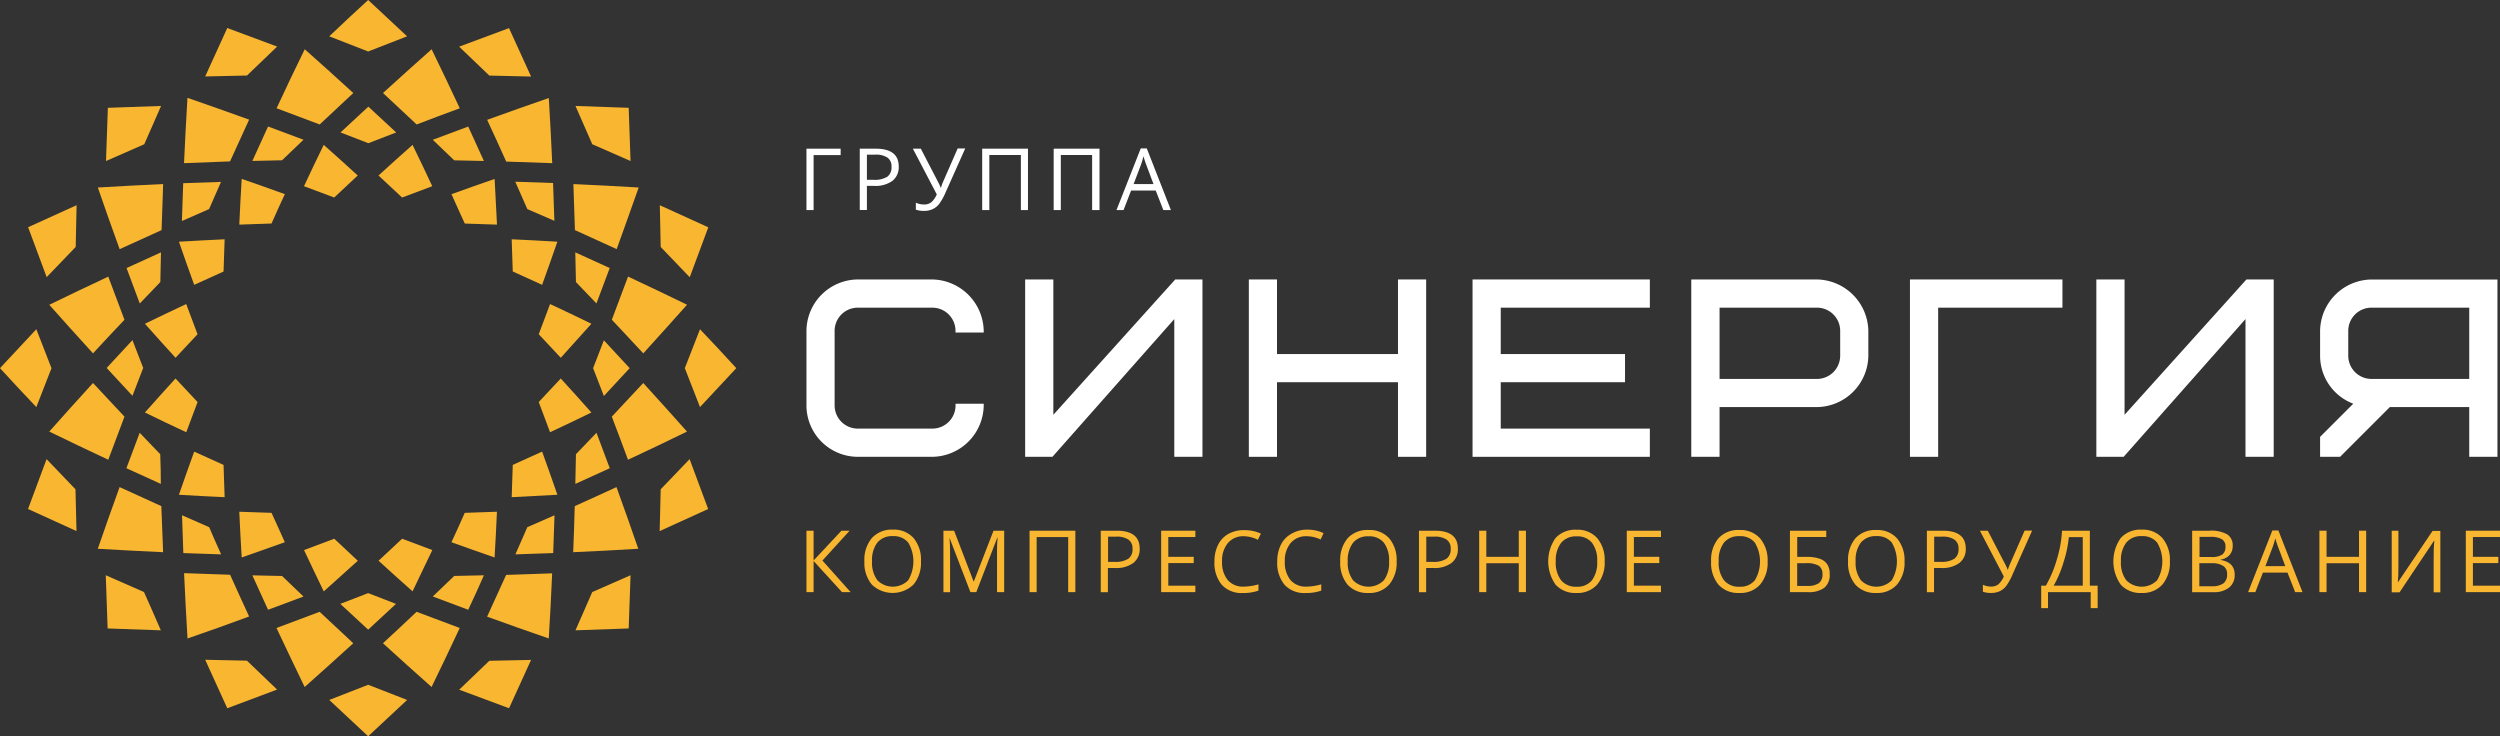 <svg id="df5a92d8-e107-47a8-928c-f62843ffd742" data-name="Layer 16" xmlns="http://www.w3.org/2000/svg" viewBox="0 0 538.9 158.71"><rect x="0" y="0" width="538.9" height="158.71" fill="#333333" stroke="none"/><title>Logo_2</title><path d="M38.16,364.58q-4-4.2-7.83-8.39,3.87-4.18,7.83-8.39,1.61,4.18,3.27,8.4Q39.78,360.4,38.16,364.58Z" transform="translate(-30.33 -276.83)" style="fill:#f9b630"/><path d="M177.95,356.19q1.66-4.21,3.27-8.39,4,4.2,7.83,8.39-3.87,4.18-7.83,8.39Q179.6,360.4,177.95,356.19Z" transform="translate(-30.33 -276.83)" style="fill:#f9b630"/><path d="M158,404.45l8.25-3.62q-0.18,5.77-.4,11.47-5.69.22-11.47,0.4Q156.15,408.59,158,404.45Z" transform="translate(-30.33 -276.83)" style="fill:#f9b630"/><path d="M53.18,311.54q0.18-5.77.4-11.47,5.69-.22,11.47-0.4-1.82,4.1-3.62,8.25Q57.28,309.72,53.18,311.54Z" transform="translate(-30.33 -276.83)" style="fill:#f9b630"/><path d="M40.39,336.57q-2-5.4-4-10.76,5.17-2.38,10.45-4.75-0.11,4.48-.19,9Q43.48,333.32,40.39,336.57Z" transform="translate(-30.33 -276.83)" style="fill:#f9b630"/><path d="M172.75,382.3q3.14-3.26,6.23-6.5,2,5.4,4,10.75-5.17,2.39-10.45,4.76Q172.67,386.83,172.75,382.3Z" transform="translate(-30.33 -276.83)" style="fill:#f9b630"/><path d="M158,307.92q-1.81-4.15-3.62-8.25,5.77,0.18,11.47.4,0.22,5.7.4,11.47Q162.1,309.72,158,307.92Z" transform="translate(-30.33 -276.83)" style="fill:#f9b630"/><path d="M65,412.7q-5.77-.18-11.47-0.4-0.22-5.7-.4-11.47,4.1,1.81,8.24,3.62Q63.23,408.59,65,412.7Z" transform="translate(-30.33 -276.83)" style="fill:#f9b630"/><path d="M109.69,435.54q-4.19-3.87-8.39-7.83l8.39-3.27q4.21,1.66,8.4,3.27Q113.87,431.66,109.69,435.54Z" transform="translate(-30.33 -276.83)" style="fill:#f9b630"/><path d="M101.3,284.66q4.21-4,8.39-7.83,4.18,3.87,8.39,7.83-4.18,1.62-8.39,3.27Q105.48,286.27,101.3,284.66Z" transform="translate(-30.33 -276.83)" style="fill:#f9b630"/><path d="M79.32,429.5q-2.39-5.17-4.76-10.45l9,0.19q3.25,3.14,6.5,6.23Q84.67,427.52,79.32,429.5Z" transform="translate(-30.33 -276.83)" style="fill:#f9b630"/><path d="M135.81,293.12q-3.26-3.14-6.51-6.23,5.4-2,10.75-4,2.39,5.18,4.76,10.44Z" transform="translate(-30.33 -276.83)" style="fill:#f9b630"/><path d="M46.82,391.31q-5.26-2.37-10.45-4.76,2-5.34,4-10.75,3.09,3.25,6.23,6.5Q46.71,386.83,46.82,391.31Z" transform="translate(-30.33 -276.83)" style="fill:#f9b630"/><path d="M172.75,330.07q-0.08-4.53-.19-9,5.27,2.37,10.45,4.76-2,5.35-4,10.76Q175.89,333.32,172.75,330.07Z" transform="translate(-30.33 -276.83)" style="fill:#f9b630"/><path d="M140.06,429.5q-5.34-2-10.75-4,3.25-3.09,6.5-6.23l9-.19Q142.44,424.32,140.06,429.5Z" transform="translate(-30.33 -276.83)" style="fill:#f9b630"/><path d="M74.56,293.31q2.37-5.26,4.76-10.44,5.35,2,10.75,4-3.24,3.1-6.5,6.24Z" transform="translate(-30.33 -276.83)" style="fill:#f9b630"/><path d="M58.88,362.15q-2.81-3-5.56-6,2.75-3,5.56-6,1.15,3,2.32,6Q60,359.18,58.88,362.15Z" transform="translate(-30.33 -276.83)" style="fill:#f9b630"/><path d="M158.18,356.19q1.17-3,2.32-6,2.81,3,5.56,6-2.75,3-5.56,6Q159.35,359.17,158.18,356.19Z" transform="translate(-30.33 -276.83)" style="fill:#f9b630"/><path d="M144,390.47l5.86-2.57c-0.09,2.73-.18,5.45-0.28,8.15q-4,.16-8.15.28C142.26,394.39,143.12,392.43,144,390.47Z" transform="translate(-30.33 -276.83)" style="fill:#f9b630"/><path d="M69.54,324.47c0.08-2.73.18-5.45,0.28-8.15q4-.16,8.15-0.28Q76.69,319,75.4,321.9Z" transform="translate(-30.33 -276.83)" style="fill:#f9b630"/><path d="M60.46,342.25q-1.45-3.84-2.85-7.64,3.68-1.69,7.42-3.38-0.08,3.18-.14,6.4Z" transform="translate(-30.33 -276.83)" style="fill:#f9b630"/><path d="M154.48,374.74l4.43-4.62q1.45,3.84,2.86,7.64-3.68,1.7-7.42,3.38Q154.43,378,154.48,374.74Z" transform="translate(-30.33 -276.83)" style="fill:#f9b630"/><path d="M144,321.9Q142.69,319,141.4,316q4.1,0.13,8.15.28c0.11,2.69.2,5.41,0.28,8.15Z" transform="translate(-30.33 -276.83)" style="fill:#f9b630"/><path d="M78,396.33q-4.1-.13-8.15-0.28c-0.11-2.69-.2-5.42-0.28-8.15l5.85,2.57C76.26,392.43,77.11,394.39,78,396.33Z" transform="translate(-30.33 -276.83)" style="fill:#f9b630"/><path d="M109.69,412.56q-3-2.75-6-5.56l6-2.32q3,1.17,6,2.32Q112.66,409.81,109.69,412.56Z" transform="translate(-30.33 -276.83)" style="fill:#f9b630"/><path d="M103.73,305.38q3-2.81,6-5.56,3,2.74,6,5.56l-6,2.32Z" transform="translate(-30.33 -276.83)" style="fill:#f9b630"/><path d="M88.11,408.27q-1.7-3.68-3.38-7.42l6.4,0.14q2.32,2.23,4.62,4.43Q91.91,406.86,88.11,408.27Z" transform="translate(-30.33 -276.83)" style="fill:#f9b630"/><path d="M128.24,311.39q-2.31-2.23-4.62-4.43,3.84-1.45,7.64-2.85,1.69,3.68,3.38,7.42Z" transform="translate(-30.33 -276.83)" style="fill:#f9b630"/><path d="M65,381.14q-3.74-1.68-7.42-3.38,1.4-3.79,2.86-7.64,2.19,2.31,4.43,4.62Q65,378,65,381.14Z" transform="translate(-30.33 -276.83)" style="fill:#f9b630"/><path d="M154.48,337.63q-0.06-3.22-.14-6.4,3.74,1.68,7.42,3.38-1.4,3.8-2.86,7.63Z" transform="translate(-30.33 -276.83)" style="fill:#f9b630"/><path d="M131.26,408.27q-3.8-1.4-7.64-2.86,2.31-2.19,4.62-4.43l6.4-.14Q133,404.59,131.26,408.27Z" transform="translate(-30.33 -276.83)" style="fill:#f9b630"/><path d="M84.73,311.52q1.69-3.74,3.38-7.42,3.8,1.4,7.64,2.85l-4.62,4.43Z" transform="translate(-30.33 -276.83)" style="fill:#f9b630"/><path d="M50.38,353c-3.17-3.46-6.33-7-9.43-10.47,4.21-2.05,8.47-4.08,12.72-6.07q1.7,4.62,3.49,9.3C54.87,348.16,52.61,350.58,50.38,353Z" transform="translate(-30.33 -276.83)" style="fill:#f9b630"/><path d="M165.7,375.93q-1.7-4.62-3.49-9.29,3.43-3.63,6.78-7.25c3.17,3.47,6.33,7,9.43,10.47C174.21,371.91,170,373.94,165.7,375.93Z" transform="translate(-30.33 -276.83)" style="fill:#f9b630"/><path d="M169,353q-3.34-3.61-6.78-7.25,1.78-4.67,3.49-9.3c4.25,2,8.51,4,12.72,6.07C175.31,346,172.15,349.54,169,353Z" transform="translate(-30.33 -276.83)" style="fill:#f9b630"/><path d="M53.67,375.93c-4.25-2-8.51-4-12.72-6.07,3.1-3.5,6.26-7,9.43-10.47q3.34,3.61,6.78,7.25Q55.38,371.3,53.67,375.93Z" transform="translate(-30.33 -276.83)" style="fill:#f9b630"/><path d="M153.89,395.86q0.2-4.93.33-9.93c3-1.36,6.06-2.73,9-4.1,1.59,4.4,3.17,8.85,4.7,13.29C163.28,395.41,158.57,395.65,153.89,395.86Z" transform="translate(-30.33 -276.83)" style="fill:#f9b630"/><path d="M56.12,330.54c-1.6-4.4-3.17-8.85-4.7-13.29,4.68-.28,9.39-0.53,14.08-0.74-0.13,3.28-.24,6.59-0.34,9.92Q60.59,328.48,56.12,330.54Z" transform="translate(-30.33 -276.83)" style="fill:#f9b630"/><path d="M70,312c0.21-4.69.46-9.4,0.74-14.08,4.44,1.54,8.89,3.11,13.29,4.7-1.37,3-2.74,6-4.11,9Q74.94,311.8,70,312Z" transform="translate(-30.33 -276.83)" style="fill:#f9b630"/><path d="M148.62,414.46c-4.4-1.52-8.85-3.09-13.29-4.7,1.38-3,2.74-6,4.1-9q5-.14,9.92-0.34C149.16,405.07,148.91,409.78,148.62,414.46Z" transform="translate(-30.33 -276.83)" style="fill:#f9b630"/><path d="M163.26,330.53q-4.47-2.06-9-4.1-0.14-5-.33-9.92c4.69,0.21,9.4.46,14.07,0.74C166.44,321.67,164.86,326.12,163.26,330.53Z" transform="translate(-30.33 -276.83)" style="fill:#f9b630"/><path d="M65.49,395.86c-4.69-.21-9.4-0.46-14.08-0.74,1.53-4.44,3.11-8.89,4.7-13.29q4.47,2.06,9,4.1C65.25,389.27,65.36,392.58,65.49,395.86Z" transform="translate(-30.33 -276.83)" style="fill:#f9b630"/><path d="M70.75,414.46c-0.28-4.67-.53-9.39-0.74-14.08,3.28,0.13,6.59.24,9.92,0.34,1.36,3,2.73,6.06,4.1,9C79.63,411.35,75.18,412.93,70.75,414.46Z" transform="translate(-30.33 -276.83)" style="fill:#f9b630"/><path d="M149.37,312q-4.92-.2-9.92-0.34c-1.36-3-2.73-6.06-4.11-9,4.4-1.6,8.86-3.17,13.29-4.7C148.91,302.59,149.16,307.3,149.37,312Z" transform="translate(-30.33 -276.83)" style="fill:#f9b630"/><path d="M99.24,303.66q-4.67-1.78-9.29-3.49c2-4.27,4-8.54,6.07-12.72,3.49,3.09,7,6.25,10.47,9.43Q102.88,300.22,99.24,303.66Z" transform="translate(-30.33 -276.83)" style="fill:#f9b630"/><path d="M123.36,424.92c-3.5-3.1-7-6.26-10.48-9.43q3.62-3.34,7.25-6.78,4.67,1.77,9.3,3.49C127.44,416.46,125.41,420.72,123.36,424.92Z" transform="translate(-30.33 -276.83)" style="fill:#f9b630"/><path d="M96,424.92c-2-4.19-4.08-8.45-6.07-12.72q4.62-1.71,9.3-3.49,3.64,3.43,7.25,6.78C103,418.65,99.54,421.8,96,424.92Z" transform="translate(-30.33 -276.83)" style="fill:#f9b630"/><path d="M120.14,303.66q-3.64-3.44-7.25-6.78c3.46-3.17,7-6.33,10.48-9.43,2.05,4.21,4.09,8.48,6.07,12.72Q124.81,301.87,120.14,303.66Z" transform="translate(-30.33 -276.83)" style="fill:#f9b630"/><path d="M68.17,353.95c-2.22-2.43-4.43-4.88-6.6-7.33,2.95-1.44,5.93-2.86,8.9-4.25q1.2,3.23,2.44,6.51Q70.52,351.42,68.17,353.95Z" transform="translate(-30.33 -276.83)" style="fill:#f9b630"/><path d="M148.9,370q-1.19-3.23-2.44-6.51,2.4-2.54,4.75-5.07c2.22,2.43,4.43,4.88,6.6,7.33C154.86,367.19,151.87,368.62,148.9,370Z" transform="translate(-30.33 -276.83)" style="fill:#f9b630"/><path d="M151.21,353.95q-2.34-2.53-4.75-5.07,1.25-3.27,2.44-6.51c3,1.39,6,2.82,8.91,4.25C155.62,349.08,153.41,351.53,151.21,353.95Z" transform="translate(-30.33 -276.83)" style="fill:#f9b630"/><path d="M70.48,370c-3-1.39-6-2.82-8.91-4.25,2.17-2.45,4.38-4.91,6.6-7.33q2.34,2.53,4.75,5.08C72.09,365.68,71.27,367.85,70.48,370Z" transform="translate(-30.33 -276.83)" style="fill:#f9b630"/><path d="M140.63,384c0.09-2.29.17-4.61,0.23-6.95,2.13-1,4.24-1.91,6.33-2.87,1.12,3.08,2.22,6.2,3.29,9.3C147.21,383.64,143.91,383.81,140.63,384Z" transform="translate(-30.33 -276.83)" style="fill:#f9b630"/><path d="M72.19,338.23c-1.12-3.08-2.22-6.2-3.29-9.3,3.28-.19,6.57-0.37,9.85-0.52q-0.13,3.44-.23,6.95Q75.32,336.79,72.19,338.23Z" transform="translate(-30.33 -276.83)" style="fill:#f9b630"/><path d="M81.91,325.25c0.15-3.28.32-6.58,0.52-9.86,3.11,1.07,6.22,2.18,9.3,3.29-1,2.09-1.92,4.2-2.87,6.33Q85.36,325.11,81.91,325.25Z" transform="translate(-30.33 -276.83)" style="fill:#f9b630"/><path d="M136.94,397c-3.08-1.06-6.19-2.17-9.3-3.29,1-2.09,1.92-4.2,2.87-6.33,2.33-.07,4.65-0.14,6.94-0.24C137.31,390.4,137.14,393.7,136.94,397Z" transform="translate(-30.33 -276.83)" style="fill:#f9b630"/><path d="M147.19,338.23q-3.13-1.44-6.33-2.88-0.1-3.5-.23-6.94c3.28,0.15,6.58.32,9.85,0.52C149.41,332,148.31,335.14,147.19,338.23Z" transform="translate(-30.33 -276.83)" style="fill:#f9b630"/><path d="M78.75,384c-3.28-.15-6.58-0.32-9.85-0.52,1.07-3.11,2.18-6.23,3.29-9.3q3.13,1.44,6.33,2.87C78.58,379.35,78.66,381.67,78.75,384Z" transform="translate(-30.33 -276.83)" style="fill:#f9b630"/><path d="M82.43,397c-0.2-3.28-.37-6.58-0.52-9.86q3.44,0.14,6.95.24c1,2.12,1.91,4.24,2.87,6.33C88.65,394.8,85.53,395.91,82.43,397Z" transform="translate(-30.33 -276.83)" style="fill:#f9b630"/><path d="M137.46,325.25c-2.29-.09-4.61-0.17-6.94-0.23-1-2.13-1.91-4.24-2.87-6.33,3.08-1.12,6.2-2.22,9.3-3.29C137.14,318.67,137.31,322,137.46,325.25Z" transform="translate(-30.33 -276.83)" style="fill:#f9b630"/><path d="M102.37,319.41c-2.18-.83-4.35-1.65-6.51-2.44,1.4-3,2.82-6,4.25-8.91,2.44,2.16,4.9,4.37,7.33,6.6C105.76,316.23,104.07,317.81,102.37,319.41Z" transform="translate(-30.33 -276.83)" style="fill:#f9b630"/><path d="M119.26,404.3c-2.45-2.17-4.91-4.38-7.33-6.6q2.53-2.34,5.08-4.74c2.18,0.83,4.35,1.65,6.51,2.44C122.12,398.37,120.69,401.36,119.26,404.3Z" transform="translate(-30.33 -276.83)" style="fill:#f9b630"/><path d="M100.12,404.31c-1.43-2.94-2.85-5.92-4.25-8.91,2.15-.79,4.33-1.61,6.51-2.44q2.54,2.4,5.08,4.75C105,399.91,102.58,402.12,100.12,404.31Z" transform="translate(-30.33 -276.83)" style="fill:#f9b630"/><path d="M117,319.41q-2.55-2.4-5.08-4.75c2.43-2.22,4.88-4.43,7.34-6.6,1.44,2.95,2.86,5.93,4.25,8.91C121.35,317.77,119.18,318.59,117,319.41Z" transform="translate(-30.33 -276.83)" style="fill:#f9b630"/><path d="M215.24,375.3a11.09,11.09,0,0,1-11.07-11.08V348.15a11.16,11.16,0,0,1,11.06-11.08h16.08a11.3,11.3,0,0,1,11.07,11.07v0.37h-6.08v-0.36a5,5,0,0,0-5-5H215.24a5,5,0,0,0-5,5v16.07a5,5,0,0,0,5,5h16.07a5,5,0,0,0,5-5v-0.36h6.07v0.36a11.22,11.22,0,0,1-11.07,11.08H215.24Z" transform="translate(-30.33 -276.83)" style="fill:#fff"/><polygon points="253.13 98.47 253.13 68.78 226.86 98.47 220.98 98.47 220.98 60.24 227.06 60.24 227.06 89.41 253.33 60.24 259.2 60.24 259.2 98.47 253.13 98.47" style="fill:#fff"/><polygon points="301.35 98.47 301.35 82.39 275.27 82.39 275.27 98.47 269.2 98.47 269.2 60.24 275.27 60.24 275.27 76.32 301.35 76.32 301.35 60.24 307.42 60.24 307.42 98.47 301.35 98.47" style="fill:#fff"/><polygon points="317.42 98.47 317.42 60.24 355.64 60.24 355.64 66.32 323.5 66.32 323.5 76.32 350.29 76.32 350.29 82.39 323.5 82.39 323.5 92.39 355.64 92.39 355.64 98.47 317.42 98.47" style="fill:#fff"/><path d="M394.9,375.3V337.07H422a11.3,11.3,0,0,1,11.07,11.07v5.37A11.22,11.22,0,0,1,422,364.58H401V375.3H394.9ZM422,358.51a5,5,0,0,0,5-5v-5.36a5,5,0,0,0-5-5H401v15.36H422Z" transform="translate(-30.33 -276.83)" style="fill:#fff"/><polygon points="411.71 98.47 411.71 60.24 444.58 60.24 444.58 66.32 417.79 66.32 417.79 98.47 411.71 98.47" style="fill:#fff"/><polygon points="484.04 98.47 484.04 68.78 457.77 98.47 451.89 98.47 451.89 60.24 457.97 60.24 457.97 89.41 484.24 60.24 490.12 60.24 490.12 98.47 484.04 98.47" style="fill:#fff"/><path d="M562.6,375.3V364.58H545.48L534.76,375.3h-4.31V371l7.15-7.15a11.05,11.05,0,0,1-7.15-10.33v-5.36a11.22,11.22,0,0,1,11.08-11.08h27.15V375.3H562.6Zm-21.08-32.15a5,5,0,0,0-5,5v5.36a5,5,0,0,0,5,5H562.6V343.15H541.52Z" transform="translate(-30.33 -276.83)" style="fill:#fff"/><path d="M211.54,308.88v1.38h-5.83v11.85h-1.54V308.88h7.37Z" transform="translate(-30.33 -276.83)" style="fill:#fff"/><path d="M224.06,312.73a3.71,3.71,0,0,1-1.37,3.09,6.21,6.21,0,0,1-3.93,1.08H217.2v5.2h-1.54V308.88h3.43Q224.06,308.88,224.06,312.73Zm-6.85,2.86h1.38a5.18,5.18,0,0,0,3-.66,2.44,2.44,0,0,0,.91-2.12,2.26,2.26,0,0,0-.86-2,4.43,4.43,0,0,0-2.67-.64H217.2v5.38Z" transform="translate(-30.33 -276.83)" style="fill:#fff"/><path d="M229.51,322.29a5.14,5.14,0,0,1-1.76-.27v-1.5a4.07,4.07,0,0,0,1.71.39,2.57,2.57,0,0,0,1.6-.46,4.71,4.71,0,0,0,1.2-1.72l-5.15-9.85h1.71l3.9,7.52a5,5,0,0,1,.36.87h0.08c0.17-.51.28-0.83,0.35-1l3.25-7.43h1.63l-4.23,9.47a12.24,12.24,0,0,1-1.37,2.46,3.81,3.81,0,0,1-1.37,1.12A4.33,4.33,0,0,1,229.51,322.29Z" transform="translate(-30.33 -276.83)" style="fill:#fff"/><path d="M251.92,322.11h-1.53V310.24h-6.8v11.87h-1.54V308.88h9.87v13.23Z" transform="translate(-30.33 -276.83)" style="fill:#fff"/><path d="M267.29,322.11h-1.54V310.24H259v11.87h-1.54V308.88h9.88v13.23Z" transform="translate(-30.33 -276.83)" style="fill:#fff"/><path d="M281.1,322.11l-1.64-4.21h-5.31l-1.63,4.21H271l5.23-13.29h1.3l5.2,13.29h-1.6Zm-2.12-5.6-1.54-4.1c-0.2-.52-0.41-1.16-0.62-1.91a18,18,0,0,1-.57,1.91l-1.56,4.1H279Z" transform="translate(-30.33 -276.83)" style="fill:#fff"/><path d="M213.69,404.47h-1.86l-6.12-6.71v6.71h-1.54V391.23h1.54v6.41l6-6.41h1.76l-5.86,6.43Z" transform="translate(-30.33 -276.83)" style="fill:#f9b630"/><path d="M228.85,397.83a7.3,7.3,0,0,1-1.6,5,6.49,6.49,0,0,1-9,0,7.33,7.33,0,0,1-1.59-5,7.24,7.24,0,0,1,1.6-5A5.74,5.74,0,0,1,222.8,391a5.65,5.65,0,0,1,4.46,1.81A7.25,7.25,0,0,1,228.85,397.83Zm-10.54,0a6.28,6.28,0,0,0,1.15,4.08,4.68,4.68,0,0,0,6.64,0,7.93,7.93,0,0,0,0-8.13,4,4,0,0,0-3.31-1.38,4.08,4.08,0,0,0-3.34,1.39A6.21,6.21,0,0,0,218.31,397.83Z" transform="translate(-30.33 -276.83)" style="fill:#f9b630"/><path d="M239.51,404.47L235,392.74H235c0.09,0.93.13,2,.13,3.31v8.43h-1.43V391.23H236l4.19,10.92h0.07l4.23-10.92h2.3v13.24h-1.54v-8.53c0-1,0-2,.13-3.19h-0.08l-4.52,11.72h-1.24Z" transform="translate(-30.33 -276.83)" style="fill:#f9b630"/><path d="M262.13,404.47h-1.54V392.6h-6.8v11.87h-1.53V391.23h9.87v13.24Z" transform="translate(-30.33 -276.83)" style="fill:#f9b630"/><path d="M276,395.09a3.71,3.71,0,0,1-1.37,3.09,6.19,6.19,0,0,1-3.93,1.09h-1.55v5.21h-1.54V391.23h3.43Q276,391.23,276,395.09Zm-6.85,2.85h1.39a5.15,5.15,0,0,0,3-.66,2.43,2.43,0,0,0,.91-2.12,2.28,2.28,0,0,0-.86-2,4.5,4.5,0,0,0-2.68-.65h-1.72v5.38Z" transform="translate(-30.33 -276.83)" style="fill:#f9b630"/><path d="M288,404.47h-7.37V391.23H288v1.36h-5.83v4.27h5.48v1.35h-5.48v4.87H288v1.38Z" transform="translate(-30.33 -276.83)" style="fill:#f9b630"/><path d="M298.47,392.42a4.32,4.32,0,0,0-3.44,1.45,5.85,5.85,0,0,0-1.27,4,6,6,0,0,0,1.22,4,4.33,4.33,0,0,0,3.47,1.41,12.08,12.08,0,0,0,3.16-.49v1.35a9.77,9.77,0,0,1-3.4.52,5.75,5.75,0,0,1-4.51-1.77,7.32,7.32,0,0,1-1.58-5,7.86,7.86,0,0,1,.76-3.58,5.44,5.44,0,0,1,2.21-2.37,6.67,6.67,0,0,1,3.4-.83,8.26,8.26,0,0,1,3.64.75l-0.65,1.33A7,7,0,0,0,298.47,392.42Z" transform="translate(-30.33 -276.83)" style="fill:#f9b630"/><path d="M312,392.42a4.32,4.32,0,0,0-3.44,1.45,5.84,5.84,0,0,0-1.27,4,6,6,0,0,0,1.22,4,4.32,4.32,0,0,0,3.47,1.41,12,12,0,0,0,3.16-.49v1.35a9.74,9.74,0,0,1-3.4.52,5.75,5.75,0,0,1-4.51-1.77,7.32,7.32,0,0,1-1.58-5,8,8,0,0,1,.76-3.58,5.45,5.45,0,0,1,2.21-2.37A6.65,6.65,0,0,1,312,391a8.23,8.23,0,0,1,3.64.75L315,393.13A7,7,0,0,0,312,392.42Z" transform="translate(-30.33 -276.83)" style="fill:#f9b630"/><path d="M331.39,397.83a7.3,7.3,0,0,1-1.6,5,5.65,5.65,0,0,1-4.47,1.82,5.73,5.73,0,0,1-4.51-1.79,7.34,7.34,0,0,1-1.58-5,7.25,7.25,0,0,1,1.59-5,5.75,5.75,0,0,1,4.53-1.78,5.65,5.65,0,0,1,4.46,1.81A7.27,7.27,0,0,1,331.39,397.83Zm-10.54,0a6.28,6.28,0,0,0,1.14,4.08,4.68,4.68,0,0,0,6.65,0,6.36,6.36,0,0,0,1.12-4.09,6.29,6.29,0,0,0-1.12-4,4,4,0,0,0-3.31-1.38,4.08,4.08,0,0,0-3.34,1.39A6.22,6.22,0,0,0,320.85,397.83Z" transform="translate(-30.33 -276.83)" style="fill:#f9b630"/><path d="M344.59,395.09a3.69,3.69,0,0,1-1.37,3.09,6.17,6.17,0,0,1-3.92,1.09h-1.55v5.21H336.2V391.23h3.43Q344.59,391.23,344.59,395.09Zm-6.85,2.85h1.38a5.15,5.15,0,0,0,3-.66,2.43,2.43,0,0,0,.92-2.12,2.28,2.28,0,0,0-.86-2,4.49,4.49,0,0,0-2.68-.65h-1.72v5.38Z" transform="translate(-30.33 -276.83)" style="fill:#f9b630"/><path d="M359.26,404.47h-1.54v-6.23h-7v6.23h-1.54V391.23h1.54v5.63h7v-5.63h1.54v13.24Z" transform="translate(-30.33 -276.83)" style="fill:#f9b630"/><path d="M376.23,397.83a7.31,7.31,0,0,1-1.6,5,5.66,5.66,0,0,1-4.47,1.82,5.72,5.72,0,0,1-4.51-1.79,8.76,8.76,0,0,1,0-10.06,5.75,5.75,0,0,1,4.52-1.78,5.65,5.65,0,0,1,4.46,1.81A7.29,7.29,0,0,1,376.23,397.83Zm-10.54,0a6.27,6.27,0,0,0,1.15,4.08,4.06,4.06,0,0,0,3.33,1.39,4,4,0,0,0,3.32-1.38,6.39,6.39,0,0,0,1.13-4.09,6.28,6.28,0,0,0-1.12-4,4,4,0,0,0-3.31-1.38,4.08,4.08,0,0,0-3.34,1.39A6.2,6.2,0,0,0,365.69,397.83Z" transform="translate(-30.33 -276.83)" style="fill:#f9b630"/><path d="M388.42,404.47H381V391.23h7.37v1.36h-5.84v4.27h5.48v1.35h-5.48v4.87h5.84v1.38Z" transform="translate(-30.33 -276.83)" style="fill:#f9b630"/><path d="M411.36,397.83a7.33,7.33,0,0,1-1.61,5,5.64,5.64,0,0,1-4.47,1.82,5.73,5.73,0,0,1-4.52-1.79,7.33,7.33,0,0,1-1.58-5,7.24,7.24,0,0,1,1.59-5,5.74,5.74,0,0,1,4.52-1.78,5.64,5.64,0,0,1,4.45,1.81A7.3,7.3,0,0,1,411.36,397.83Zm-10.55,0a6.24,6.24,0,0,0,1.15,4.08,4.06,4.06,0,0,0,3.32,1.39,4,4,0,0,0,3.32-1.38,7.94,7.94,0,0,0,0-8.13,4,4,0,0,0-3.31-1.38,4.08,4.08,0,0,0-3.34,1.39A6.18,6.18,0,0,0,400.82,397.83Z" transform="translate(-30.33 -276.83)" style="fill:#f9b630"/><path d="M424.74,400.61a3.52,3.52,0,0,1-1.16,2.92,5.61,5.61,0,0,1-3.54.94h-3.87V391.23H424v1.36h-6.26v4.28h2a8.42,8.42,0,0,1,2.85.4,3.17,3.17,0,0,1,1.62,1.2A3.74,3.74,0,0,1,424.74,400.61Zm-7,2.52h2.16a4.22,4.22,0,0,0,2.5-.59,2.27,2.27,0,0,0,.78-1.94,2.06,2.06,0,0,0-.8-1.82,5.18,5.18,0,0,0-2.78-.55h-1.87v4.9Z" transform="translate(-30.33 -276.83)" style="fill:#f9b630"/><path d="M440.87,397.83a7.27,7.27,0,0,1-1.61,5,5.65,5.65,0,0,1-4.47,1.82,5.73,5.73,0,0,1-4.51-1.79,7.34,7.34,0,0,1-1.58-5,7.26,7.26,0,0,1,1.59-5,5.74,5.74,0,0,1,4.52-1.78,5.62,5.62,0,0,1,4.45,1.81A7.22,7.22,0,0,1,440.87,397.83Zm-10.54,0a6.28,6.28,0,0,0,1.14,4.08,4.68,4.68,0,0,0,6.65,0,8,8,0,0,0,0-8.13,4,4,0,0,0-3.32-1.38,4.08,4.08,0,0,0-3.34,1.39A6.22,6.22,0,0,0,430.33,397.83Z" transform="translate(-30.33 -276.83)" style="fill:#f9b630"/><path d="M454.07,395.09a3.7,3.7,0,0,1-1.37,3.09,6.2,6.2,0,0,1-3.92,1.09h-1.55v5.21h-1.54V391.23h3.43Q454.08,391.23,454.07,395.09Zm-6.85,2.85h1.38a5.15,5.15,0,0,0,3-.66,2.44,2.44,0,0,0,.91-2.12,2.29,2.29,0,0,0-.86-2,4.52,4.52,0,0,0-2.68-.65h-1.71v5.38Z" transform="translate(-30.33 -276.83)" style="fill:#f9b630"/><path d="M459.53,404.65a5.25,5.25,0,0,1-1.77-.27v-1.5a4.07,4.07,0,0,0,1.71.39,2.56,2.56,0,0,0,1.6-.46,4.61,4.61,0,0,0,1.2-1.72l-5.15-9.85h1.7l3.91,7.52a5.13,5.13,0,0,1,.35.87h0.07a10,10,0,0,1,.36-1l3.25-7.43h1.62l-4.23,9.47a12.63,12.63,0,0,1-1.36,2.47,4,4,0,0,1-1.39,1.13A4.46,4.46,0,0,1,459.53,404.65Z" transform="translate(-30.33 -276.83)" style="fill:#f9b630"/><path d="M482.51,407.92H481v-3.45h-9.2v3.45h-1.47v-4.84h1a25.15,25.15,0,0,0,2.39-5.71,25.73,25.73,0,0,0,1.1-6.14h6v11.84h1.68v4.84Zm-3.22-4.84V392.61h-3a25.06,25.06,0,0,1-1.1,5.27,24,24,0,0,1-2.17,5.19h6.28Z" transform="translate(-30.33 -276.83)" style="fill:#f9b630"/><path d="M498.07,397.83a7.29,7.29,0,0,1-1.61,5,5.66,5.66,0,0,1-4.47,1.82,5.72,5.72,0,0,1-4.51-1.79,8.74,8.74,0,0,1,0-10.06A5.74,5.74,0,0,1,492,391a5.63,5.63,0,0,1,4.45,1.81A7.27,7.27,0,0,1,498.07,397.83Zm-10.55,0a6.24,6.24,0,0,0,1.15,4.08,4.68,4.68,0,0,0,6.65,0,7.93,7.93,0,0,0,0-8.13,4,4,0,0,0-3.3-1.38,4.09,4.09,0,0,0-3.35,1.39A6.18,6.18,0,0,0,487.53,397.83Z" transform="translate(-30.33 -276.83)" style="fill:#f9b630"/><path d="M502.88,391.23h3.74a7,7,0,0,1,3.81.79,2.78,2.78,0,0,1,1.18,2.49,2.86,2.86,0,0,1-.66,1.94,3.14,3.14,0,0,1-1.91,1v0.09c2,0.34,3,1.4,3,3.17a3.42,3.42,0,0,1-1.2,2.77,5.14,5.14,0,0,1-3.35,1h-4.62V391.23Zm1.54,5.67H507a4.18,4.18,0,0,0,2.34-.51,2,2,0,0,0,.71-1.73,1.75,1.75,0,0,0-.79-1.61,5,5,0,0,0-2.54-.5h-2.26v4.34Zm0,1.3v5h2.77a4,4,0,0,0,2.41-.62,2.28,2.28,0,0,0,.8-1.94,2,2,0,0,0-.82-1.81,4.37,4.37,0,0,0-2.52-.59h-2.63Z" transform="translate(-30.33 -276.83)" style="fill:#f9b630"/><path d="M525.07,404.47l-1.65-4.21h-5.29l-1.64,4.21h-1.56l5.23-13.29h1.3l5.2,13.29h-1.59Zm-2.12-5.6-1.54-4.1c-0.2-.52-0.41-1.16-0.62-1.91a16.39,16.39,0,0,1-.57,1.91l-1.56,4.1h4.29Z" transform="translate(-30.33 -276.83)" style="fill:#f9b630"/><path d="M540.38,404.47h-1.54v-6.23h-7v6.23h-1.54V391.23h1.54v5.63h7v-5.63h1.54v13.24Z" transform="translate(-30.33 -276.83)" style="fill:#f9b630"/><path d="M545.89,391.23h1.44v7.36c0,1.36,0,2.59-.13,3.69h0.07l7.42-11h1.68v13.24h-1.44v-7.3c0-1.21,0-2.48.15-3.81H555l-7.43,11.11h-1.68V391.23Z" transform="translate(-30.33 -276.83)" style="fill:#f9b630"/><path d="M569.23,404.47h-7.37V391.23h7.37v1.36h-5.84v4.27h5.48v1.35h-5.48v4.87h5.84v1.38Z" transform="translate(-30.33 -276.83)" style="fill:#f9b630"/></svg>